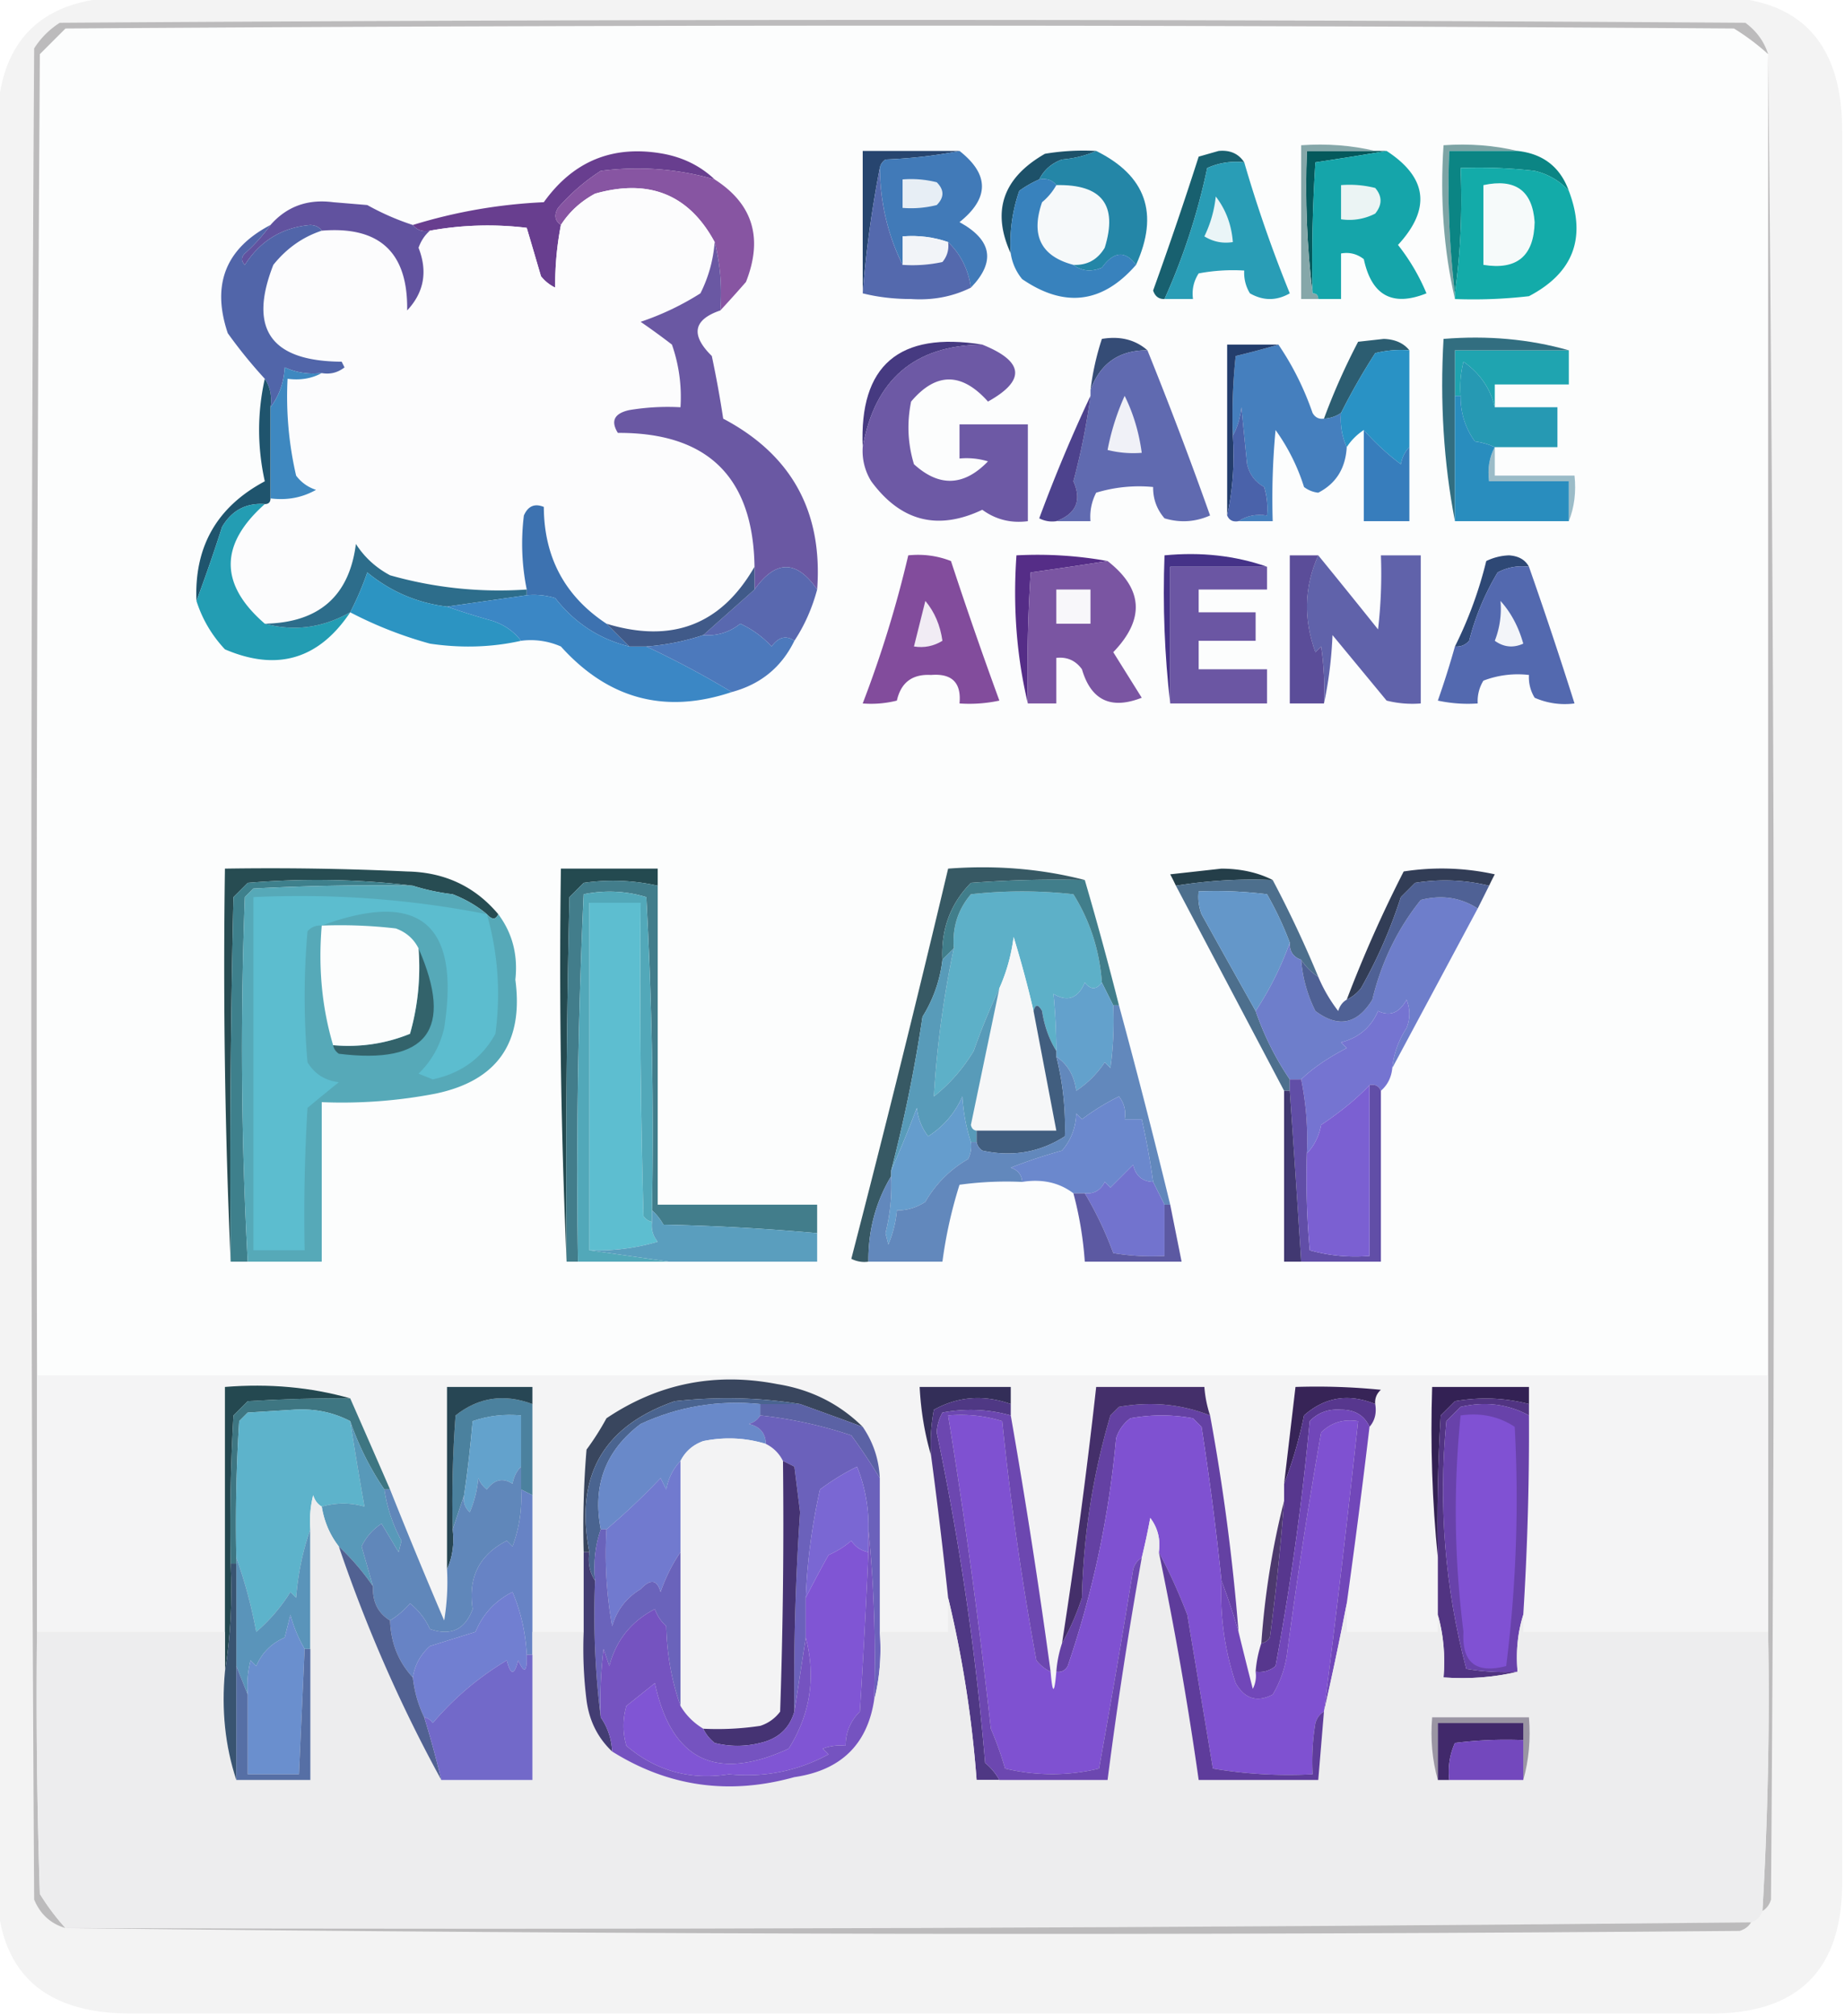 <svg xmlns="http://www.w3.org/2000/svg" width="324" height="354" style="shape-rendering:geometricPrecision;text-rendering:geometricPrecision;image-rendering:optimizeQuality;fill-rule:evenodd;clip-rule:evenodd"><path style="opacity:.049" d="M23.5-.5h275c16.848-.818 25.181 7.182 25 24v306c.333 16.333-7.667 24.333-24 24h-276c-16.818.181-24.818-8.152-24-25v-305C-.833 7.167 7.167-.833 23.5-.5Z"/><path style="opacity:1" fill="#fcfdfd" d="M310.5 9.5v232H6.5c-.167-77.334 0-154.667.5-232L11.5 5c97.667-.667 195.333-.667 293 0a40.78 40.78 0 0 1 6 4.5Z"/><path style="opacity:1" fill="#bcbbbc" d="M310.5 9.5a40.78 40.78 0 0 0-6-4.5c-97.667-.667-195.333-.667-293 0L7 9.5c-.5 77.333-.667 154.666-.5 232v45c-.167 15.337 0 30.67.5 46a40.78 40.78 0 0 0 4.5 6c-2.591-.754-4.424-2.421-5.5-5a26406.368 26406.368 0 0 1 0-325A14.496 14.496 0 0 1 10.5 4a21904.14 21904.14 0 0 1 296 0c1.964 1.45 3.297 3.284 4 5.5ZM310.5 9.5a17500.667 17500.667 0 0 1 .5 324c-.278.916-.778 1.582-1.5 2a642.736 642.736 0 0 0 1-49V9.5Z"/><path style="opacity:1" fill="#04595c" d="M241.5 26.5h2c-4.065.693-8.232 1.36-12.5 2-.5 7.66-.666 15.326-.5 23-.993-8.15-1.326-16.483-1-25h12Z"/><path style="opacity:1" fill="#1d5169" d="M192.5 26.5c-1.792.81-3.792 1.31-6 1.5-1.824.66-3.157 1.827-4 3.5a18.489 18.489 0 0 0-3.5 2 27.865 27.865 0 0 0-1.5 11c-3.394-7.43-1.394-13.264 6-17.5a40.939 40.939 0 0 1 9-.5Z"/><path style="opacity:1" fill="#85a7a9" d="M241.5 26.5h-12c-.326 8.517.007 16.85 1 25 .667 0 1 .333 1 1h-3v-27c4.532-.318 8.866.015 13 1Z"/><path style="opacity:1" fill="#7da4a5" d="M266.5 26.5h-12c-.326 8.517.007 16.85 1 25v1c-1.971-8.605-2.638-17.605-2-27 4.532-.318 8.866.015 13 1Z"/><path style="opacity:1" fill="#683e8f" d="M125.5 31.5c-6.539-1.872-13.206-2.372-20-1.5a34.706 34.706 0 0 0-7.5 6.5c-.74 1.25-.573 2.25.5 3a54.813 54.813 0 0 0-1 11 7.253 7.253 0 0 1-2.5-2c-.837-2.865-1.67-5.698-2.5-8.5a56.723 56.723 0 0 0-17 .5c-1.291.237-2.291-.096-3-1 7.44-2.302 15.107-3.635 23-4 5.201-7.267 12.201-10.1 21-8.5 3.535.663 6.535 2.163 9 4.5Z"/><path style="opacity:1" fill="#8755a2" d="M125.5 31.5c6.706 4.296 8.54 10.296 5.5 18a208.89 208.89 0 0 1-4.5 5c.317-4.202-.017-8.202-1-12-4.509-8.35-11.509-11.183-21-8.5-2.523 1.36-4.523 3.193-6 5.5-1.073-.75-1.24-1.75-.5-3a34.706 34.706 0 0 1 7.5-6.5c6.794-.872 13.461-.372 20 1.5Z"/><path style="opacity:1" fill="#18606f" d="M218.5 28.5c-2.292-.256-4.459.077-6.5 1a112.457 112.457 0 0 1-7.5 23c-.997.03-1.664-.47-2-1.5a689.259 689.259 0 0 0 8-23.5l3.5-1c2.008-.193 3.508.474 4.5 2Z"/><path style="opacity:1" fill="#0b8584" d="M266.5 26.5c4.484.49 7.484 2.823 9 7-1.613-1.77-3.613-2.936-6-3.5a84.94 84.94 0 0 0-13-.5c.325 7.52-.008 14.852-1 22-.993-8.15-1.326-16.483-1-25h12Z"/><path style="opacity:1" fill="#13aba9" d="M275.5 33.5c3.134 8.245.801 14.411-7 18.5a84.94 84.94 0 0 1-13 .5v-1c.992-7.148 1.325-14.48 1-22a84.94 84.94 0 0 1 13 .5c2.387.564 4.387 1.73 6 3.5Z"/><path style="opacity:1" fill="#f6f9fa" d="M185.5 32.5c8.001-.177 10.834 3.49 8.5 11-1.264 2.107-3.097 3.107-5.5 3-5.692-1.502-7.525-5.168-5.5-11a10.526 10.526 0 0 0 2.5-3Z"/><path style="opacity:1" fill="#f6fafa" d="M260.5 32.5c5.614-1.21 8.614.957 9 6.5-.125 5.959-3.125 8.459-9 7.5v-14Z"/><path style="opacity:1" fill="#fcfcfd" d="M125.5 42.5a23.907 23.907 0 0 1-2.5 9 48.212 48.212 0 0 1-10.5 5 122.208 122.208 0 0 1 5.5 4 27.865 27.865 0 0 1 1.5 11 40.939 40.939 0 0 0-9 .5c-2.624.576-3.291 1.91-2 4 15.762-.071 23.762 7.762 24 23.5-5.836 10.175-14.503 13.508-26 10-7.293-4.815-10.96-11.649-11-20.5-1.608-.658-2.775-.158-3.5 1.5a40.48 40.48 0 0 0 .5 13c-8.168.55-16.168-.283-24-2.5-2.502-1.338-4.502-3.17-6-5.5-1.165 9.153-6.498 13.82-16 14-7.978-6.906-7.978-13.906 0-21 .667 0 1-.333 1-1 2.897.375 5.563-.125 8-1.5a6.975 6.975 0 0 1-3.5-2.5 61.531 61.531 0 0 1-1.5-17c2.235.295 4.235-.039 6-1 1.478.262 2.811-.071 4-1l-.5-1c-12.43-.063-16.43-5.73-12-17 2.322-2.895 5.155-4.895 8.5-6 10.163-.836 15.163 3.83 15 14 2.964-3.16 3.63-6.826 2-11 .442-1.239 1.11-2.239 2-3a56.723 56.723 0 0 1 17-.5c.83 2.802 1.663 5.635 2.5 8.5a7.253 7.253 0 0 0 2.5 2 54.813 54.813 0 0 1 1-11c1.477-2.307 3.477-4.14 6-5.5 9.491-2.683 16.491.15 21 8.5Z"/><path style="opacity:1" fill="#27456f" d="M168.5 26.5c-4.147.825-8.481 1.325-13 1.5-.556.383-.889.883-1 1.5a197.575 197.575 0 0 0-3 22v-25h17Z"/><path style="opacity:1" fill="#61529f" d="M72.5 39.5c.709.904 1.709 1.237 3 1-.89.761-1.558 1.761-2 3 1.63 4.174.964 7.84-2 11 .163-10.17-4.837-14.836-15-14-.417-.624-1.084-.957-2-1-4.946.435-8.78 2.768-11.5 7-.667-.667-.667-1.333 0-2a31.444 31.444 0 0 0 4.5-5c2.863-3.254 6.53-4.587 11-4l6 .5a44.588 44.588 0 0 0 8 3.5Z"/><path style="opacity:1" fill="#2486a7" d="M192.5 26.5c8.756 4.338 11.09 11.005 7 20-1.904-2.557-3.904-2.39-6 .5-1.887.78-3.554.613-5-.5 2.403.107 4.236-.893 5.5-3 2.334-7.51-.499-11.177-8.5-11-.709-.904-1.709-1.237-3-1 .843-1.673 2.176-2.84 4-3.5 2.208-.19 4.208-.69 6-1.5Z"/><path style="opacity:1" fill="#417ab8" d="M168.5 26.5c5.253 4.123 5.253 8.29 0 12.5 5.717 3.133 6.383 6.967 2 11.5-.448-3.182-1.782-5.849-4-8-2.554-.888-5.221-1.221-8-1v5c-2.579-5.196-3.912-10.862-4-17 .111-.617.444-1.117 1-1.5 4.519-.175 8.853-.675 13-1.5Z"/><path style="opacity:1" fill="#e7eef5" d="M158.5 31.5a18.437 18.437 0 0 1 6 .5c1.333 1.333 1.333 2.667 0 4a18.437 18.437 0 0 1-6 .5v-5Z"/><path style="opacity:1" fill="#f2f4f8" d="M166.5 42.5c.17 1.322-.163 2.489-1 3.5-2.31.497-4.643.663-7 .5v-5c2.779-.221 5.446.112 8 1Z"/><path style="opacity:1" fill="#15a5aa" d="M243.5 26.5c7.167 4.67 7.833 10.17 2 16.5a36.108 36.108 0 0 1 5 8.5c-5.964 2.39-9.63.39-11-6-1.189-.929-2.522-1.262-4-1v8h-4c0-.667-.333-1-1-1-.166-7.674 0-15.34.5-23 4.268-.64 8.435-1.307 12.5-2Z"/><path style="opacity:1" fill="#ebf4f4" d="M235.5 32.5a18.437 18.437 0 0 1 6 .5c1.247 1.458 1.247 2.958 0 4.5a9.864 9.864 0 0 1-6 1v-6Z"/><path style="opacity:1" fill="#299db6" d="M218.5 28.5a235.033 235.033 0 0 0 8 23c-2.333 1.333-4.667 1.333-7 0a6.845 6.845 0 0 1-1-4 32.438 32.438 0 0 0-8 .5c-.88 1.356-1.214 2.856-1 4.5h-5a112.457 112.457 0 0 0 7.5-23c2.041-.923 4.208-1.256 6.5-1Z"/><path style="opacity:1" fill="#eaf5f7" d="M213.5 34.5c1.767 2.292 2.767 4.958 3 8-1.788.285-3.455-.048-5-1a21.029 21.029 0 0 0 2-7Z"/><path style="opacity:1" fill="#3882bd" d="M182.5 31.5c1.291-.237 2.291.096 3 1a10.526 10.526 0 0 1-2.5 3c-2.025 5.832-.192 9.498 5.5 11 1.446 1.113 3.113 1.28 5 .5 2.096-2.89 4.096-3.057 6-.5-5.886 6.769-12.553 7.602-20 2.5a9.173 9.173 0 0 1-2-4.5 27.865 27.865 0 0 1 1.5-11 18.489 18.489 0 0 1 3.5-2Z"/><path style="opacity:1" fill="#5469ad" d="M154.5 29.5c.088 6.138 1.421 11.804 4 17 2.357.163 4.69-.003 7-.5.837-1.011 1.17-2.178 1-3.5 2.218 2.151 3.552 4.818 4 8-3.203 1.586-6.703 2.253-10.5 2-3.021-.002-5.854-.336-8.5-1a197.575 197.575 0 0 1 3-22Z"/><path style="opacity:1" fill="#5165a9" d="M47.5 39.5a31.444 31.444 0 0 1-4.5 5c-.667.667-.667 1.333 0 2 2.72-4.232 6.554-6.565 11.5-7 .916.043 1.583.376 2 1-3.345 1.105-6.178 3.105-8.5 6-4.43 11.27-.43 16.938 12 17l.5 1c-1.189.929-2.522 1.262-4 1-2.292.256-4.46-.077-6.5-1-.156 2.69-.99 5.024-2.5 7 .285-1.915-.049-3.581-1-5a84.187 84.187 0 0 1-6.5-8c-2.878-8.543-.378-14.877 7.5-19Z"/><path style="opacity:1" fill="#354c76" d="M201.5 61.5c-4.972-.03-8.305 2.303-10 7a46.864 46.864 0 0 1 2-9c3.198-.536 5.865.131 8 2Z"/><path style="opacity:1" fill="#2c5d71" d="M247.5 61.5a18.437 18.437 0 0 0-6 .5 112 112 0 0 0-6 10.5 5.728 5.728 0 0 1-3 1 115.364 115.364 0 0 1 6-13.5l4.5-.5c1.986.069 3.486.735 4.5 2Z"/><path style="opacity:1" fill="#463a81" d="M172.5 60.5c-11.891.133-18.891 6.133-21 18-.629-14.35 6.371-20.35 21-18Z"/><path style="opacity:1" fill="#1fa4b0" d="M275.5 61.5v6h-13v4c-.76-3.284-2.593-5.951-5.5-8a18.452 18.452 0 0 0-.5 6h-1v-8h20Z"/><path style="opacity:1" fill="#6a58a3" d="M125.5 42.5c.983 3.798 1.317 7.798 1 12-4.758 1.626-5.258 4.293-1.5 8a190.665 190.665 0 0 1 2 11c12.008 6.343 17.508 16.343 16.5 30-3.609-5.237-7.276-5.237-11 0v-4c-.238-15.738-8.238-23.571-24-23.5-1.291-2.09-.624-3.424 2-4a40.939 40.939 0 0 1 9-.5 27.865 27.865 0 0 0-1.5-11 122.208 122.208 0 0 0-5.5-4 48.212 48.212 0 0 0 10.5-5 23.907 23.907 0 0 0 2.5-9Z"/><path style="opacity:1" fill="#326e80" d="M275.5 61.5h-20v30c-1.976-10.28-2.643-20.948-2-32 7.743-.63 15.076.037 22 2Z"/><path style="opacity:1" fill="#2699b3" d="M262.5 71.5h11v7h-11a11.985 11.985 0 0 0-3.5-1c-1.707-2.409-2.54-5.076-2.5-8a18.452 18.452 0 0 1 .5-6c2.907 2.049 4.74 4.716 5.5 8Z"/><path style="opacity:1" fill="#457fbe" d="M224.5 60.5c2.497 3.66 4.497 7.66 6 12 .457.797 1.124 1.13 2 1a5.728 5.728 0 0 0 3-1c-.175 2.12.159 4.12 1 6-.215 3.73-1.881 6.397-5 8a4.94 4.94 0 0 1-2.5-1 35.147 35.147 0 0 0-5-10 128.508 128.508 0 0 0-.5 16h-6c1.419-.951 3.085-1.284 5-1a12.93 12.93 0 0 0-.5-5c-1.585-.876-2.585-2.21-3-4l-1-10c-.198 1.882-.698 3.548-1.5 5a98.433 98.433 0 0 1 .5-14c2.607-.623 5.107-1.29 7.5-2Z"/><path style="opacity:1" fill="#2992c5" d="M247.5 61.5v17c-.768.763-1.268 1.763-1.5 3a43.307 43.307 0 0 1-6.5-6 10.177 10.177 0 0 0-3 3c-.841-1.88-1.175-3.88-1-6a112 112 0 0 1 6-10.5 18.437 18.437 0 0 1 6-.5Z"/><path style="opacity:1" fill="#6d59a5" d="M172.5 60.5c7.341 2.95 7.675 6.284 1 10-4.621-5.172-9.121-5.172-13.5 0-.76 3.725-.593 7.392.5 11 4.44 4.043 8.773 3.876 13-.5a12.935 12.935 0 0 0-5-.5v-6h12v17c-2.966.39-5.632-.277-8-2-7.822 3.705-14.322 2.038-19.5-5a10.1 10.1 0 0 1-1.5-6c2.109-11.867 9.109-17.867 21-18Z"/><path style="opacity:1" fill="#377dbc" d="M239.5 75.5a43.307 43.307 0 0 0 6.5 6c.232-1.237.732-2.237 1.5-3v13h-8v-16Z"/><path style="opacity:1" fill="#233d6c" d="M224.5 60.5c-2.393.71-4.893 1.377-7.5 2a98.433 98.433 0 0 0-.5 14c.319 4.863-.014 9.53-1 14v-30h9Z"/><path style="opacity:1" fill="#4a62aa" d="M217.5 91.5c-.992.172-1.658-.162-2-1 .986-4.47 1.319-9.137 1-14 .802-1.452 1.302-3.118 1.5-5l1 10c.415 1.79 1.415 3.124 3 4 .494 1.634.66 3.3.5 5-1.915-.284-3.581.049-5 1Z"/><path style="opacity:1" fill="#9bbcc8" d="M262.5 78.5v5h14c.306 2.885-.027 5.552-1 8v-7h-14c-.295-2.235.039-4.235 1-6Z"/><path style="opacity:1" fill="#606ab0" d="M201.5 61.5a724.73 724.73 0 0 1 11 29c-2.606 1.152-5.273 1.318-8 .5-1.361-1.584-2.028-3.418-2-5.5a25.87 25.87 0 0 0-10 1 9.107 9.107 0 0 0-1 5h-6c3.492-1.314 4.492-3.648 3-7a118.925 118.925 0 0 0 3-15v-1c1.695-4.697 5.028-7.03 10-7Z"/><path style="opacity:1" fill="#f0f1f7" d="M197.5 69.5c1.525 3.083 2.525 6.416 3 10a18.437 18.437 0 0 1-6-.5 42.615 42.615 0 0 1 3-9.5Z"/><path style="opacity:1" fill="#298dbe" d="M255.5 69.5h1c-.04 2.924.793 5.591 2.5 8 1.209.153 2.375.486 3.5 1-.961 1.765-1.295 3.765-1 6h14v7h-20v-22Z"/><path style="opacity:1" fill="#3e88c0" d="M56.5 65.5c-1.765.961-3.765 1.295-6 1a61.531 61.531 0 0 0 1.5 17 6.975 6.975 0 0 0 3.5 2.5c-2.437 1.375-5.103 1.875-8 1.5v-16c1.51-1.976 2.344-4.31 2.5-7 2.04.923 4.208 1.256 6.5 1Z"/><path style="opacity:1" fill="#4d428d" d="M191.5 69.5a118.925 118.925 0 0 1-3 15c1.492 3.352.492 5.686-3 7a4.932 4.932 0 0 1-3-.5 274.32 274.32 0 0 1 9-21.5Z"/><path style="opacity:1" fill="#1f546d" d="M46.5 66.5c.951 1.419 1.285 3.085 1 5v16c0 .667-.333 1-1 1-3.285-.23-5.785 1.103-7.5 4a292.4 292.4 0 0 1-4.5 13c-.408-9.517 3.592-16.517 12-21-1.33-6.03-1.33-12.03 0-18Z"/><path style="opacity:1" fill="#552d87" d="M194.5 98.5a792.103 792.103 0 0 1-13.5 2c-.5 7.659-.666 15.326-.5 23-1.97-8.269-2.636-16.935-2-26 5.427-.282 10.76.05 16 1Z"/><path style="opacity:1" fill="#453288" d="M222.5 99.5h-17v24c-.993-8.484-1.326-17.151-1-26 6.426-.62 12.426.047 18 2Z"/><path style="opacity:1" fill="#3d72b0" d="m106.5 109.5 4 4c-5.255-1.302-9.588-4.136-13-8.5a12.93 12.93 0 0 0-5-.5v-1a40.48 40.48 0 0 1-.5-13c.725-1.658 1.892-2.158 3.5-1.5.04 8.851 3.707 15.685 11 20.5Z"/><path style="opacity:1" fill="#6b56a3" d="M222.5 99.5v4h-12v4h10v5h-10v5h12v6h-17v-24h17Z"/><path style="opacity:1" fill="#6062aa" d="M231.5 97.5c3.481 4.263 6.981 8.597 10.5 13 .499-4.321.666-8.654.5-13h7v26a18.453 18.453 0 0 1-6-.5l-9.5-11.5c-.176 4.188-.676 8.188-1.5 12a50.464 50.464 0 0 0-.5-10l-1 1c-2.131-5.842-1.964-11.509.5-17Z"/><path style="opacity:1" fill="#239db3" d="M46.5 88.5c-7.978 7.094-7.978 14.094 0 21 5.166 1.395 10.166.729 15-2-5.516 8.255-12.849 10.422-22 6.5-2.32-2.478-3.986-5.311-5-8.5a292.4 292.4 0 0 0 4.5-13c1.715-2.897 4.215-4.23 7.5-4Z"/><path style="opacity:1" fill="#2e4875" d="M268.5 99.5c-1.967-.24-3.801.094-5.5 1a44.44 44.44 0 0 0-5 12c-.671.752-1.504 1.086-2.5 1a71.49 71.49 0 0 0 5.5-15 9.84 9.84 0 0 1 4-1c1.681.108 2.848.775 3.5 2Z"/><path style="opacity:1" fill="#5968af" d="M143.5 103.5c-.893 3.32-2.227 6.32-4 9-1.439-1.009-2.772-.676-4 1a17.187 17.187 0 0 0-5.5-4c-1.897 1.516-4.064 2.183-6.5 2 2.974-2.638 5.974-5.305 9-8 3.724-5.237 7.391-5.237 11 0Z"/><path style="opacity:1" fill="#2d6d8b" d="M92.5 103.5v1l-14 2c-5.23-.634-9.897-2.634-14-6a53.374 53.374 0 0 1-3 7c-4.834 2.729-9.834 3.395-15 2 9.502-.18 14.835-4.847 16-14 1.498 2.33 3.498 4.162 6 5.5 7.832 2.217 15.832 3.05 24 2.5Z"/><path style="opacity:1" fill="#2c94c2" d="M78.5 106.5a127.96 127.96 0 0 0 8 2.5c2.084.697 3.751 1.864 5 3.5-5.15 1.151-10.484 1.317-16 .5a70.74 70.74 0 0 1-14-5.5 53.374 53.374 0 0 0 3-7c4.103 3.366 8.77 5.366 14 6Z"/><path style="opacity:1" fill="#7a55a2" d="M194.5 98.5c6.25 4.868 6.583 10.202 1 16l5 8c-5.4 2.12-8.9.453-10.5-5-1.11-1.537-2.61-2.203-4.5-2v8h-5c-.166-7.674 0-15.341.5-23a792.103 792.103 0 0 0 13.5-2Z"/><path style="opacity:1" fill="#f8f7fa" d="M185.5 103.5h6v6h-6v-6Z"/><path style="opacity:1" fill="#3b87c5" d="M92.5 104.5c1.7-.16 3.366.006 5 .5 3.412 4.364 7.745 7.198 13 8.5h3a164.44 164.44 0 0 1 15 8c-11.679 3.913-21.679 1.246-30-8a13.115 13.115 0 0 0-7-1c-1.249-1.636-2.916-2.803-5-3.5a127.96 127.96 0 0 1-8-2.5l14-2Z"/><path style="opacity:1" fill="#405a89" d="M132.5 99.5v4a5999.972 5999.972 0 0 1-9 8 41.333 41.333 0 0 1-10 2h-3l-4-4c11.497 3.508 20.164.175 26-10Z"/><path style="opacity:1" fill="#4c79bc" d="M139.5 112.5c-2.26 4.641-5.927 7.641-11 9a164.44 164.44 0 0 0-15-8 41.333 41.333 0 0 0 10-2c2.436.183 4.603-.484 6.5-2 2.099.966 3.932 2.3 5.5 4 1.228-1.676 2.561-2.009 4-1Z"/><path style="opacity:1" fill="#5369af" d="M268.5 99.5a811.865 811.865 0 0 1 8 24 13.116 13.116 0 0 1-7-1 6.846 6.846 0 0 1-1-4 16.873 16.873 0 0 0-8 1 6.846 6.846 0 0 0-1 4 24.935 24.935 0 0 1-7-.5 156.838 156.838 0 0 0 3-9.5c.996.086 1.829-.248 2.5-1a44.44 44.44 0 0 1 5-12c1.699-.906 3.533-1.24 5.5-1Z"/><path style="opacity:1" fill="#f3f5f9" d="M263.5 105.5c1.843 2.047 3.176 4.547 4 7.5-1.759.798-3.426.631-5-.5a15.418 15.418 0 0 0 1-7Z"/><path style="opacity:1" fill="#5b4d99" d="M231.5 97.5c-2.464 5.491-2.631 11.158-.5 17l1-1c.498 3.317.665 6.65.5 10h-6v-26h5Z"/><path style="opacity:1" fill="#824c9c" d="M159.5 97.5c2.619-.268 5.119.065 7.5 1a774.995 774.995 0 0 0 8.5 24.5c-2.31.497-4.643.663-7 .5.343-3.634-1.323-5.301-5-5-3.284-.184-5.284 1.316-6 4.5a18.453 18.453 0 0 1-6 .5 199.284 199.284 0 0 0 8-26Z"/><path style="opacity:1" fill="#f1ecf4" d="M162.5 105.5c1.613 1.928 2.613 4.262 3 7-1.545.952-3.212 1.285-5 1l2-8Z"/><path style="opacity:1" fill="#243e49" d="M223.5 154.5a84.118 84.118 0 0 0-17 1 43.836 43.836 0 0 0-1-2l9-1c3.413.017 6.413.684 9 2Z"/><path style="opacity:1" fill="#4d6f8d" d="M223.5 154.5a199.613 199.613 0 0 1 8 17 10.165 10.165 0 0 1-3-3c-1.406-.473-2.073-1.473-2-3a58.592 58.592 0 0 0-4-8.5 72.367 72.367 0 0 0-12-.5 8.43 8.43 0 0 0 .5 4 5023.69 5023.69 0 0 0 9.5 17c1.508 4.349 3.508 8.349 6 12v2h-1l-19-36a84.118 84.118 0 0 1 17-1Z"/><path style="opacity:1" fill="#274c52" d="M87.5 160.5c-.438 1.006-1.104 1.006-2 0-1.742-1.457-3.742-2.624-6-3.5-2.42-.29-4.754-.79-7-1.5-9.491-1.158-19.158-1.325-29-.5l-2.5 2.5c-.5 21.331-.667 42.664-.5 64a1190.877 1190.877 0 0 1-1-69c10.672-.167 21.339 0 32 .5 6.57.122 11.904 2.622 16 7.5Z"/><path style="opacity:1" fill="#244a50" d="M115.5 155.5a35.698 35.698 0 0 0-13-.5l-2.5 2.5c-.5 21.331-.667 42.664-.5 64a1190.877 1190.877 0 0 1-1-69h17v3Z"/><path style="opacity:1" fill="#3e808c" d="M72.5 155.5c-9.34-.166-18.673 0-28 .5l-1.5 1.5a698.57 698.57 0 0 0 .5 64h-3c-.167-21.336 0-42.669.5-64l2.5-2.5c9.842-.825 19.509-.658 29 .5Z"/><path style="opacity:1" fill="#427d8b" d="M115.5 155.5v56h28v5a393.51 393.51 0 0 0-27-1.5c-.566-.995-1.233-1.828-2-2.5.333-18.345 0-36.679-1-55-3.608-1.093-7.275-1.26-11-.5a1048.552 1048.552 0 0 0-1 64.5h-2c-.167-21.336 0-42.669.5-64l2.5-2.5a35.698 35.698 0 0 1 13 .5Z"/><path style="opacity:1" fill="#5dbed0" d="M114.5 214.5c-.17 1.322.163 2.489 1 3.5a37.118 37.118 0 0 1-12 1.5v-61h9c-.167 18.336 0 36.67.5 55 .383.556.883.889 1.5 1Z"/><path style="opacity:1" fill="#52a8b9" d="M114.5 212.5v2c-.617-.111-1.117-.444-1.5-1-.5-18.33-.667-36.664-.5-55h-9v61l14 2h-16c-.327-21.575.006-43.075 1-64.5 3.725-.76 7.392-.593 11 .5 1 18.321 1.333 36.655 1 55Z"/><path style="opacity:1" fill="#5db0c8" d="M193.5 172.5c-.973 1.291-1.973 1.291-3 0-1.173 2.779-3.007 3.446-5.5 2 .317 3.246.483 6.58.5 10-1.276-2.062-2.11-4.396-2.5-7-.69-1.238-1.19-1.238-1.5 0a192.558 192.558 0 0 0-3.5-13 31.543 31.543 0 0 1-2.5 9 120.597 120.597 0 0 0-4.5 11c-1.882 3.123-4.215 5.789-7 8a174.661 174.661 0 0 1 3.5-26c-.294-3.615.706-6.782 3-9.5 6-.667 12-.667 18 0 2.927 4.705 4.594 9.872 5 15.5Z"/><path style="opacity:1" fill="#375964" d="M190.5 154.5c-6.675-.166-13.342 0-20 .5-3.603 3.672-5.269 8.172-5 13.5a23.975 23.975 0 0 1-3.5 10 261.54 261.54 0 0 1-5.5 27v1c-2.714 4.514-4.047 9.514-4 15a4.934 4.934 0 0 1-3-.5 3421.313 3421.313 0 0 0 17-68.5c8.403-.634 16.403.033 24 2Z"/><path style="opacity:1" fill="#323d56" d="M261.5 155.5a32.588 32.588 0 0 0-13-.5l-2.5 2.5a85.606 85.606 0 0 1-7 16c-.708.881-1.542 1.547-2.5 2a225.34 225.34 0 0 1 10-22.5 43.233 43.233 0 0 1 16 .5c-.363.683-.696 1.35-1 2Z"/><path style="opacity:1" fill="#f6f7f8" d="M181.5 177.5c1.335 7.003 2.668 14.003 4 21h-14c-.543-.06-.876-.393-1-1l5-24a31.543 31.543 0 0 0 2.5-9 192.558 192.558 0 0 1 3.5 13Z"/><path style="opacity:1" fill="#417e8b" d="M190.5 154.5a607.007 607.007 0 0 1 6 22h-1l-2-4c-.406-5.628-2.073-10.795-5-15.5-6-.667-12-.667-18 0-2.294 2.718-3.294 5.885-3 9.5l-2 2c-.269-5.328 1.397-9.828 5-13.5 6.658-.5 13.325-.666 20-.5Z"/><path style="opacity:1" fill="#6497c9" d="M226.5 165.5a56.759 56.759 0 0 1-6 12 5023.69 5023.69 0 0 1-9.5-17 8.43 8.43 0 0 1-.5-4 72.367 72.367 0 0 1 12 .5 58.592 58.592 0 0 1 4 8.5Z"/><path style="opacity:1" fill="#6e7ecb" d="M259.5 159.5a76859.81 76859.81 0 0 1-15 28c.255-2.516 1.089-4.85 2.5-7 .667-1.667.667-3.333 0-5-1.243 2.333-2.909 3-5 2-1.251 2.881-3.417 4.714-6.5 5.5l1 1c-3.398 1.775-6.065 3.608-8 5.5h-2c-2.492-3.651-4.492-7.651-6-12a56.759 56.759 0 0 0 6-12c-.073 1.527.594 2.527 2 3a23.91 23.91 0 0 0 2.5 9c4.003 3.001 7.336 2.335 10-2 1.577-6.56 4.41-12.393 8.5-17.5 3.667-.937 7.001-.437 10 1.5Z"/><path style="opacity:1" fill="#4f6195" d="m261.5 155.5-2 4c-2.999-1.937-6.333-2.437-10-1.5-4.09 5.107-6.923 10.94-8.5 17.5-2.664 4.335-5.997 5.001-10 2a23.91 23.91 0 0 1-2.5-9 10.165 10.165 0 0 0 3 3 27.227 27.227 0 0 0 3.5 6c.278-.916.778-1.582 1.5-2 .958-.453 1.792-1.119 2.5-2a85.606 85.606 0 0 0 7-16l2.5-2.5c4.387-.706 8.72-.54 13 .5Z"/><path style="opacity:1" fill="#63a1cc" d="m193.5 172.5 2 4a60.931 60.931 0 0 1-.5 11l-1-1a17.613 17.613 0 0 1-5 5c-.353-2.652-1.52-4.652-3.5-6v-1c-.017-3.42-.183-6.754-.5-10 2.493 1.446 4.327.779 5.5-2 1.027 1.291 2.027 1.291 3 0Z"/><path style="opacity:1" fill="#7574d1" d="M244.5 187.5c-.16 1.653-.826 2.986-2 4-.342-.838-1.008-1.172-2-1-2.14 2.295-4.973 4.628-8.5 7-.374 1.991-1.207 3.658-2.5 5a52.392 52.392 0 0 0-1-13c1.935-1.892 4.602-3.725 8-5.5l-1-1c3.083-.786 5.249-2.619 6.5-5.5 2.091 1 3.757.333 5-2 .667 1.667.667 3.333 0 5-1.411 2.15-2.245 4.484-2.5 7Z"/><path style="opacity:1" fill="#56a9b8" d="M72.5 155.5c2.246.71 4.58 1.21 7 1.5 2.258.876 4.258 2.043 6 3.5.896 1.006 1.562 1.006 2 0 2.478 3.311 3.478 7.145 3 11.5 1.476 11.068-3.191 17.735-14 20a86.618 86.618 0 0 1-20 1.5v28h-13a698.57 698.57 0 0 1-.5-64l1.5-1.5c9.327-.5 18.66-.666 28-.5Z"/><path style="opacity:1" fill="#5cbdcf" d="M85.5 160.5c1.946 6.792 2.446 13.792 1.5 21-2.342 4.264-6.009 6.93-11 8l-2.5-1c2.274-2.213 3.774-4.879 4.5-8 2.862-18.316-4.305-24.316-21.5-18-.996-.086-1.83.248-2.5 1a132.493 132.493 0 0 0 0 23c1.236 2.038 3.07 3.205 5.5 3.5a380.536 380.536 0 0 0-5.5 4.5c-.5 8.327-.666 16.66-.5 25h-9v-62c13.847-.65 27.514.35 41 3Z"/><path style="opacity:1" fill="#33636b" d="M73.5 166.5c6.232 14.277 1.565 20.443-14 18.5-.556-.383-.89-.883-1-1.5 4.706.415 9.206-.252 13.5-2 1.388-4.872 1.888-9.872 1.5-15Z"/><path style="opacity:1" fill="#fcfdfd" d="M56.5 162.5a84.9 84.9 0 0 1 13 .5c1.824.66 3.157 1.827 4 3.5.388 5.128-.112 10.128-1.5 15-4.294 1.748-8.794 2.415-13.5 2-1.961-6.587-2.628-13.587-2-21Z"/><path style="opacity:1" fill="#589bb9" d="M167.5 166.5a174.661 174.661 0 0 0-3.5 26c2.785-2.211 5.118-4.877 7-8a120.597 120.597 0 0 1 4.5-11l-5 24c.124.607.457.94 1 1v2h-1c-.817-2.469-1.317-5.135-1.5-8-1.3 2.932-3.3 5.266-6 7-1.117-1.449-1.784-3.116-2-5a208.752 208.752 0 0 1-4.5 11 261.54 261.54 0 0 0 5.5-27 23.975 23.975 0 0 0 3.5-10l2-2Z"/><path style="opacity:1" fill="#614ea7" d="M226.5 189.5h2a52.392 52.392 0 0 1 1 13c-.166 5.676.001 11.343.5 17 3.394.956 6.894 1.289 10.5 1v-30c.992-.172 1.658.162 2 1v30h-14a5188.93 5188.93 0 0 0-2-30v-2Z"/><path style="opacity:1" fill="#415e7f" d="M185.5 184.5v1a50.358 50.358 0 0 1 1.5 14c-4.404 2.829-9.238 3.663-14.5 2.5-.556-.383-.889-.883-1-1.5v-2h14c-1.332-6.997-2.665-13.997-4-21 .31-1.238.81-1.238 1.5 0 .39 2.604 1.224 4.938 2.5 7Z"/><path style="opacity:1" fill="#659dcd" d="M170.5 200.5a4.934 4.934 0 0 1-.5 3 20.231 20.231 0 0 0-7.5 7.5c-1.525 1.009-3.192 1.509-5 1.5a20.093 20.093 0 0 1-1.5 6l-.5-2a34.119 34.119 0 0 0 1-10v-1a208.752 208.752 0 0 0 4.5-11c.216 1.884.883 3.551 2 5 2.7-1.734 4.7-4.068 6-7 .183 2.865.683 5.531 1.5 8Z"/><path style="opacity:1" fill="#6288bc" d="M195.5 176.5h1a1344.475 1344.475 0 0 1 9 35h-1l-2-4a128.748 128.748 0 0 0-2-11h-3c.262-1.478-.071-2.811-1-4a40.796 40.796 0 0 0-6.5 4l-1-1c-.093 2.507-.926 4.674-2.5 6.5a91.988 91.988 0 0 0-9 3c1.256.417 1.923 1.25 2 2.5a60.931 60.931 0 0 0-11 .5 79.213 79.213 0 0 0-3 13.5h-13c-.047-5.486 1.286-10.486 4-15a34.119 34.119 0 0 1-1 10l.5 2a20.093 20.093 0 0 0 1.5-6c1.808.009 3.475-.491 5-1.5a20.231 20.231 0 0 1 7.5-7.5 4.934 4.934 0 0 0 .5-3h1c.111.617.444 1.117 1 1.5 5.262 1.163 10.096.329 14.5-2.5a50.358 50.358 0 0 0-1.5-14c1.98 1.348 3.147 3.348 3.5 6 2.009-1.333 3.676-3 5-5l1 1c.499-3.652.665-7.318.5-11Z"/><path style="opacity:1" fill="#6b88cd" d="M202.5 207.5c-1.911-.074-3.078-1.074-3.5-3l-4 4-1-1c-.71 1.473-1.876 2.14-3.5 2h-2c-2.488-1.888-5.488-2.555-9-2-.077-1.25-.744-2.083-2-2.5a91.988 91.988 0 0 1 9-3c1.574-1.826 2.407-3.993 2.5-6.5l1 1a40.796 40.796 0 0 1 6.5-4c.929 1.189 1.262 2.522 1 4h3a128.748 128.748 0 0 1 2 11Z"/><path style="opacity:1" fill="#7b60d2" d="M240.5 190.5v30c-3.606.289-7.106-.044-10.5-1a145.053 145.053 0 0 1-.5-17c1.293-1.342 2.126-3.009 2.5-5 3.527-2.372 6.36-4.705 8.5-7Z"/><path style="opacity:1" fill="#413871" d="M225.5 191.5h1a5188.93 5188.93 0 0 1 2 30h-3v-30Z"/><path style="opacity:1" fill="#7273ce" d="m202.5 207.5 2 4v9a40.914 40.914 0 0 1-9-.5 62.319 62.319 0 0 0-5-10.5c1.624.14 2.79-.527 3.5-2l1 1 4-4c.422 1.926 1.589 2.926 3.5 3Z"/><path style="opacity:1" fill="#5a9ebe" d="M114.5 212.5c.767.672 1.434 1.505 2 2.5a393.51 393.51 0 0 1 27 1.5v5h-26l-14-2a37.118 37.118 0 0 0 12-1.5c-.837-1.011-1.17-2.178-1-3.5v-2Z"/><path style="opacity:1" fill="#5c59a2" d="M188.5 209.5h2a62.319 62.319 0 0 1 5 10.5c2.982.498 5.982.665 9 .5v-9h1l2 10h-17a63.084 63.084 0 0 0-2-12Z"/><path style="opacity:1" fill="#f4f4f5" d="M6.5 241.5h304v45h-43v-3a511.301 511.301 0 0 0 1-35v-5h-17c-.327 10.181.006 20.181 1 30v13h-16v-5a1485.863 1485.863 0 0 0 4-31c.934-1.068 1.268-2.401 1-4-.086-.996.248-1.829 1-2.5a112.97 112.97 0 0 0-15-.5l-2 17v3c-2.062 8.087-3.396 16.421-4 25a20.69 20.69 0 0 0-1 5 4.934 4.934 0 0 1-.5 3 838.95 838.95 0 0 1-2.5-10 372.423 372.423 0 0 0-5-38 20.69 20.69 0 0 1-1-5h-19a1040.784 1040.784 0 0 1-6 45 20.69 20.69 0 0 0-1 5c-.333 4-.667 4-1 0a1208.69 1208.69 0 0 0-7-45v-5h-16c.217 4.205.883 8.205 2 12a962.638 962.638 0 0 1 3 25v6h-12v-27c-.147-3.292-1.147-6.292-3-9-4.111-4.056-9.111-6.556-15-7.5-10.901-2.114-20.901-.114-30 6a47.02 47.02 0 0 1-3.5 5.5 162.597 162.597 0 0 0-.5 18v14h-9v-43h-15v32a40.939 40.939 0 0 1-.5 9 1016.102 1016.102 0 0 1-9.5-23 3839.673 3839.673 0 0 0-7-16c-6.924-1.963-14.257-2.63-22-2v43h-33v-45Z"/><path style="opacity:1" fill="#39465e" d="M151.5 250.5c-3.674-1.347-7.34-2.68-11-4-7.155-1.155-14.488-1.322-22-.5-12.61 4.375-17.61 13.208-15 26.5h-1c-.166-6.009.001-12.009.5-18a47.02 47.02 0 0 0 3.5-5.5c9.099-6.114 19.099-8.114 30-6 5.889.944 10.889 3.444 15 7.5Z"/><path style="opacity:1" fill="#6441a3" d="M212.5 248.5a372.423 372.423 0 0 1 5 38 114.902 114.902 0 0 0-3-9 523.147 523.147 0 0 0-3.5-27l-1.5-1.5a30.485 30.485 0 0 0-11 0 6.978 6.978 0 0 0-2.5 3.5c-1.247 13.738-4.08 27.071-8.5 40-.457.798-1.124 1.131-2 1a20.69 20.69 0 0 1 1-5c1.391-2.46 2.558-5.126 3.5-8a122.125 122.125 0 0 1 5-32l1.5-1.5c5.58-.996 10.913-.496 16 1.5Z"/><path style="opacity:1" fill="#372457" d="M241.5 246.5c-4.684-1.897-8.85-1.23-12.5 2-.855 4.215-2.022 8.215-3.5 12l2-17a112.97 112.97 0 0 1 15 .5c-.752.671-1.086 1.504-1 2.5Z"/><path style="opacity:1" fill="#5b62a5" d="M133.5 246.5h7c3.66 1.32 7.326 2.653 11 4 1.853 2.708 2.853 5.708 3 9a100.813 100.813 0 0 0-5-7.5 76.245 76.245 0 0 0-16-3.5v-2Z"/><path style="opacity:1" fill="#57378e" d="M241.5 246.5c.268 1.599-.066 2.932-1 4-.917-2.011-2.583-3.011-5-3-2.193-.174-4.027.493-5.5 2a475.825 475.825 0 0 1-6 43c-1.011.837-2.178 1.17-3.5 1a20.69 20.69 0 0 1 1-5c.617-.111 1.117-.444 1.5-1a410.428 410.428 0 0 0 2.5-24v-3c1.478-3.785 2.645-7.785 3.5-12 3.65-3.23 7.816-3.897 12.5-2Z"/><path style="opacity:1" fill="#244850" d="M61.5 245.5c-5.76-.046-11.76.121-18 .5l-2.5 2.5c-.5 8.66-.666 17.327-.5 26 .324 6.522-.01 12.855-1 19v-50c7.743-.63 15.076.037 22 2Z"/><path style="opacity:1" fill="#4b819e" d="M93.5 246.5v16l-2-1v-13c-2.948-.277-5.78.056-8.5 1-.37 4.363-.87 8.696-1.5 13l-2 6c-.166-6.675 0-13.342.5-20 4.034-3.191 8.534-3.857 13.5-2Z"/><path style="opacity:1" fill="#4a6490" d="M140.5 246.5h-7c-7.392-.733-14.392.434-21 3.5-6.161 4.643-8.495 10.809-7 18.5-.977 2.787-1.31 5.787-1 9-.951-1.419-1.284-3.085-1-5-2.61-13.292 2.39-22.125 15-26.5 7.512-.822 14.845-.655 22 .5Z"/><path style="opacity:1" fill="#3e7682" d="M61.5 245.5c2.316 5.261 4.65 10.595 7 16h-1a50.518 50.518 0 0 1-6-12c-3.032-1.58-6.365-2.247-10-2l-8 .5-1.5 1.5c-.5 7.993-.666 15.993-.5 24v1h-1c-.166-8.673 0-17.34.5-26l2.5-2.5c6.24-.379 12.24-.546 18-.5Z"/><path style="opacity:1" fill="#5db3cb" d="M61.5 249.5a678.067 678.067 0 0 0 2.5 15c-2.418-.71-4.918-.71-7.5 0-.722-.418-1.222-1.084-1.5-2a18.437 18.437 0 0 0-.5 6c-1.332 3.764-2.165 7.764-2.5 12l-1-1a30.326 30.326 0 0 1-6 7c-.839-4.548-2.005-8.881-3.5-13-.166-8.007 0-16.007.5-24l1.5-1.5 8-.5c3.635-.247 6.968.42 10 2Z"/><path style="opacity:1" fill="#274654" d="M93.5 246.5c-4.966-1.857-9.466-1.191-13.5 2-.5 6.658-.666 13.325-.5 20 .302 2.559-.032 4.893-1 7v-32h15v3Z"/><path style="opacity:1" fill="#6989c9" d="M133.5 246.5v2c-.418.722-1.084 1.222-2 1.5 1.926.422 2.926 1.589 3 3.5-3.578-1.089-7.245-1.255-11-.5-1.824.66-3.157 1.827-4 3.5-1.293 1.342-2.126 3.009-2.5 5l-1-2a120.087 120.087 0 0 1-9.5 9h-1c-1.495-7.691.839-13.857 7-18.5 6.608-3.066 13.608-4.233 21-3.5Z"/><path style="opacity:1" fill="#7f51d1" d="M184.5 293.5c.333 4 .667 4 1 0 .876.131 1.543-.202 2-1 4.42-12.929 7.253-26.262 8.5-40a6.978 6.978 0 0 1 2.5-3.5 30.485 30.485 0 0 1 11 0l1.5 1.5a523.147 523.147 0 0 1 3.5 27 49.195 49.195 0 0 0 2.5 18c1.605 2.774 3.772 3.44 6.5 2a19.06 19.06 0 0 0 2.5-7 916.399 916.399 0 0 1 6-39c1.754-1.75 3.921-2.417 6.5-2a2754.738 2754.738 0 0 1-6 51c-.722.418-1.222 1.084-1.5 2a40.914 40.914 0 0 0-.5 9 79.547 79.547 0 0 1-17.5-1l-4.5-27c-1.519-3.957-3.185-7.623-5-11 .319-2.25-.181-4.25-1.5-6-.44 2.366-.94 4.699-1.5 7-.722.418-1.222 1.084-1.5 2a1916.614 1916.614 0 0 1-6 35c-5.446 1.306-10.946 1.306-16.5 0a56.64 56.64 0 0 0-2.5-7 1079.598 1079.598 0 0 0-7.5-55c3.277-.284 6.443.049 9.5 1a530.277 530.277 0 0 0 6 42c.708.881 1.542 1.547 2.5 2Z"/><path style="opacity:1" fill="#332154" d="M268.5 246.5c-4.247-1.102-8.58-1.268-13-.5l-2.5 2.5c-.5 8.327-.666 16.66-.5 25-.994-9.819-1.327-19.819-1-30h17v3Z"/><path style="opacity:1" fill="#513482" d="M268.5 246.5v2c-3.698-2.006-7.698-2.506-12-1.5l-2.5 2.5c-1.419 14.778-.252 29.278 3.5 43.5 2.982.498 5.982.665 9 .5-4.134.985-8.468 1.318-13 1 .315-3.871-.018-7.538-1-11v-10c-.166-8.34 0-16.673.5-25l2.5-2.5c4.42-.768 8.753-.602 13 .5Z"/><path style="opacity:1" fill="#6842aa" d="M268.5 248.5a511.301 511.301 0 0 1-1 35c-.979 3.125-1.313 6.458-1 10a40.914 40.914 0 0 1-9-.5c-3.752-14.222-4.919-28.722-3.5-43.5l2.5-2.5c4.302-1.006 8.302-.506 12 1.5Z"/><path style="opacity:1" fill="#8051d3" d="M256.5 248.5c3.53-.511 6.696.156 9.5 2a234.855 234.855 0 0 1-1.5 42c-5.313 1.385-7.813-.615-7.5-6-1.614-12.712-1.781-25.378-.5-38Z"/><path style="opacity:1" fill="#f3f3f4" d="M134.5 253.5a6.547 6.547 0 0 1 3 3c.167 14.67 0 29.337-.5 44a6.978 6.978 0 0 1-3.5 2.5c-3.317.498-6.65.665-10 .5-1.694-1.027-3.027-2.361-4-4v-43c.843-1.673 2.176-2.84 4-3.5 3.755-.755 7.422-.589 11 .5Z"/><path style="opacity:1" fill="#332e58" d="M177.5 246.5c-4.747-1.673-9.247-1.34-13.5 1a32.462 32.462 0 0 0-.5 8c-1.117-3.795-1.783-7.795-2-12h16v3Z"/><path style="opacity:1" fill="#63a2cc" d="M91.5 257.5c-.768.763-1.268 1.763-1.5 3-1.68-1.103-3.18-.77-4.5 1a4.451 4.451 0 0 1-1.5-2 20.211 20.211 0 0 1-1.5 6c-.886-.825-1.219-1.825-1-3 .63-4.304 1.13-8.637 1.5-13 2.72-.944 5.552-1.277 8.5-1v9Z"/><path style="opacity:1" fill="#6b61bb" d="M133.5 248.5a76.245 76.245 0 0 1 16 3.5 100.813 100.813 0 0 1 5 7.5v27c.317 4.202-.017 8.202-1 12 .327-10.181-.006-20.181-1-30a27.44 27.44 0 0 0-2-11 40.796 40.796 0 0 0-6.5 4 105.965 105.965 0 0 0-2.5 19v7l-2 13a436.152 436.152 0 0 1 1-35l-1-8a43.836 43.836 0 0 0-2-1 6.547 6.547 0 0 0-3-3c-.074-1.911-1.074-3.078-3-3.5.916-.278 1.582-.778 2-1.5Z"/><path style="opacity:1" fill="#7a67d3" d="M152.5 268.5v4c-1.235-.221-2.235-.888-3-2a15.645 15.645 0 0 1-4 2.5 210.393 210.393 0 0 0-4 7.5 105.965 105.965 0 0 1 2.5-19 40.796 40.796 0 0 1 6.5-4 27.44 27.44 0 0 1 2 11Z"/><path style="opacity:1" fill="#5899b9" d="M61.5 249.5a50.518 50.518 0 0 0 6 12 26.9 26.9 0 0 0 3 9l-.5 2-3-5c-1.556 1.02-2.722 2.353-3.5 4 .673 2.351 1.34 4.684 2 7a42.533 42.533 0 0 0-6-7c-1.565-2.009-2.565-4.343-3-7 2.582-.71 5.082-.71 7.5 0a678.067 678.067 0 0 1-2.5-15Z"/><path style="opacity:1" fill="#7147b9" d="M240.5 250.5a1485.863 1485.863 0 0 1-4 31 575.378 575.378 0 0 1-4 19 2754.738 2754.738 0 0 0 6-51c-2.579-.417-4.746.25-6.5 2a916.399 916.399 0 0 0-6 39 19.06 19.06 0 0 1-2.5 7c-2.728 1.44-4.895.774-6.5-2a49.195 49.195 0 0 1-2.5-18 114.902 114.902 0 0 1 3 9 838.95 838.95 0 0 0 2.5 10 4.934 4.934 0 0 0 .5-3c1.322.17 2.489-.163 3.5-1a475.825 475.825 0 0 0 6-43c1.473-1.507 3.307-2.174 5.5-2 2.417-.011 4.083.989 5 3Z"/><path style="opacity:1" fill="#4c396d" d="M225.5 263.5a410.428 410.428 0 0 1-2.5 24c-.383.556-.883.889-1.5 1 .604-8.579 1.938-16.913 4-25Z"/><path style="opacity:1" fill="#717acf" d="M119.5 256.5v16c-1.435 2.098-2.602 4.431-3.5 7-.604-2.186-1.77-2.352-3.5-.5-2.502 1.496-4.169 3.663-5 6.5a73.133 73.133 0 0 1-1-17 120.087 120.087 0 0 0 9.5-9l1 2c.374-1.991 1.207-3.658 2.5-5Z"/><path style="opacity:1" fill="#4f3884" d="M177.5 246.5v2c-3.913-1.096-7.913-1.262-12-.5a7.93 7.93 0 0 0-1 3.5 475.695 475.695 0 0 1 8.5 58 10.515 10.515 0 0 1 2.5 3h-4c-.822-10.927-2.489-21.594-5-32a962.638 962.638 0 0 0-3-25 32.462 32.462 0 0 1 .5-8c4.253-2.34 8.753-2.673 13.5-1Z"/><path style="opacity:1" fill="#6783c5" d="m91.5 261.5 2 1v28h-1c-.197-3.87-1.03-7.537-2.5-11-3.036 1.536-5.203 3.869-6.5 7l-8 2.5c-1.674 1.506-2.674 3.339-3 5.5-2.532-2.736-3.865-6.07-4-10 1.294-.79 2.46-1.79 3.5-3a12.139 12.139 0 0 1 3.5 4.5c3.666 1.271 6.166.104 7.5-3.5-.837-5.541 1.163-9.541 6-12l1 1a24.365 24.365 0 0 0 1.5-10Z"/><path style="opacity:1" fill="#5a94ba" d="M54.5 268.5v21h-1a24.27 24.27 0 0 1-2.5-6l-1 4c-2.333 1-4 2.667-5 5l-1-1a18.437 18.437 0 0 0-.5 6l-2-5v-19c1.495 4.119 2.661 8.452 3.5 13a30.326 30.326 0 0 0 6-7l1 1c.335-4.236 1.168-8.236 2.5-12Z"/><path style="opacity:1" fill="#442f6a" d="M212.5 248.5c-5.087-1.996-10.42-2.496-16-1.5l-1.5 1.5a122.125 122.125 0 0 0-5 32c-.942 2.874-2.109 5.54-3.5 8 2.329-14.97 4.329-29.97 6-45h19a20.69 20.69 0 0 0 1 5Z"/><path style="opacity:1" fill="#6087ba" d="M91.5 257.5v4a24.365 24.365 0 0 1-1.5 10l-1-1c-4.837 2.459-6.837 6.459-6 12-1.334 3.604-3.834 4.771-7.5 3.5a12.139 12.139 0 0 0-3.5-4.5 14.696 14.696 0 0 1-3.5 3c-2.114-1.284-3.114-3.284-3-6-.66-2.316-1.327-4.649-2-7 .778-1.647 1.944-2.98 3.5-4l3 5 .5-2a26.9 26.9 0 0 1-3-9h1a1016.102 1016.102 0 0 0 9.5 23c.498-2.982.665-5.982.5-9 .968-2.107 1.302-4.441 1-7l2-6c-.219 1.175.114 2.175 1 3a20.211 20.211 0 0 0 1.5-6 4.451 4.451 0 0 0 1.5 2c1.32-1.77 2.82-2.103 4.5-1 .232-1.237.732-2.237 1.5-3Z"/><path style="opacity:1" fill="#453373" d="M137.5 256.5c.65.304 1.317.637 2 1l1 8a436.152 436.152 0 0 0-1 35c-.859 2.952-2.859 4.785-6 5.5a16.242 16.242 0 0 1-8 0c-.881-.708-1.547-1.542-2-2.5 3.35.165 6.683-.002 10-.5a6.978 6.978 0 0 0 3.5-2.5c.5-14.663.667-29.33.5-44Z"/><path style="opacity:1" fill="#ededee" d="M56.5 264.5c.435 2.657 1.435 4.991 3 7 4.878 14.353 10.878 28.019 18 41h16v-26h9a72.367 72.367 0 0 0 .5 12c.472 3.61 1.972 6.61 4.5 9 9.876 6.19 20.542 7.69 32 4.5 8.111-1.176 12.778-5.676 14-13.5.983-3.798 1.317-7.798 1-12h12v-6c2.511 10.406 4.178 21.073 5 32h23a788.571 788.571 0 0 1 6-39c.56-2.301 1.06-4.634 1.5-7 1.319 1.75 1.819 3.75 1.5 6a626.256 626.256 0 0 1 7 40h21l1-12a575.378 575.378 0 0 0 4-19v5h16v-3c.982 3.462 1.315 7.129 1 11 4.532.318 8.866-.015 13-1-.313-3.542.021-6.875 1-10v3h43a642.736 642.736 0 0 1-1 49c-.333 1-1 1.667-2 2a22139.42 22139.42 0 0 1-296 1 40.78 40.78 0 0 1-4.5-6c-.5-15.33-.667-30.663-.5-46h33v7c-.623 6.755.044 13.088 2 19h13v-44a18.437 18.437 0 0 1 .5-6c.278.916.778 1.582 1.5 2Z"/><path style="opacity:1" fill="#717fd1" d="M92.5 290.5c.088 3.098-.412 3.432-1.5 1-.667 2.667-1.333 2.667-2 0-4.97 2.975-9.304 6.642-13 11-.383-.556-.883-.889-1.5-1a21.16 21.16 0 0 1-2-7c.326-2.161 1.326-3.994 3-5.5l8-2.5c1.297-3.131 3.464-5.464 6.5-7 1.47 3.463 2.303 7.13 2.5 11Z"/><path style="opacity:1" fill="#8055d4" d="M152.5 272.5c-.402 9.335-.902 18.668-1.5 28-1.663 1.658-2.496 3.658-2.5 6a8.43 8.43 0 0 0-4 .5l1 1c-5.398 2.935-11.232 4.102-17.5 3.5-6.825 1.069-12.825-.598-18-5a12.494 12.494 0 0 1 0-7l5-4c2.918 13.54 10.752 17.374 23.5 11.5 3.801-6.035 4.801-12.535 3-19.5v-7a210.393 210.393 0 0 1 4-7.5 15.645 15.645 0 0 0 4-2.5c.765 1.112 1.765 1.779 3 2Z"/><path style="opacity:1" fill="#6a63bb" d="M105.5 268.5h1a73.133 73.133 0 0 0 1 17c.831-2.837 2.498-5.004 5-6.5 1.73-1.852 2.896-1.686 3.5.5.898-2.569 2.065-4.902 3.5-7v27c-1.551-4.4-2.384-9.066-2.5-14a7.293 7.293 0 0 1-2-3c-4.154 2.153-6.82 5.486-8 10l-1-3a72.367 72.367 0 0 0-.5 12c-.992-7.816-1.326-15.816-1-24-.31-3.213.023-6.213 1-9Z"/><path style="opacity:1" fill="#433d73" d="M102.5 272.5h1c-.284 1.915.049 3.581 1 5-.326 8.184.008 16.184 1 24 1.23 1.797 1.896 3.797 2 6-2.528-2.39-4.028-5.39-4.5-9a72.367 72.367 0 0 1-.5-12v-14Z"/><path style="opacity:1" fill="#6a8fce" d="m53.5 289.5-1 22h-9v-14a18.437 18.437 0 0 1 .5-6l1 1c1-2.333 2.667-4 5-5l1-4a24.27 24.27 0 0 0 2.5 6Z"/><path style="opacity:1" fill="#516192" d="M59.5 271.5a42.533 42.533 0 0 1 6 7c-.114 2.716.886 4.716 3 6 .135 3.93 1.468 7.264 4 10a21.16 21.16 0 0 0 2 7 168.789 168.789 0 0 1 3 11c-7.122-12.981-13.122-26.647-18-41Z"/><path style="opacity:1" fill="#395471" d="M40.5 274.5h1v38c-1.956-5.912-2.623-12.245-2-19 .99-6.145 1.324-12.478 1-19Z"/><path style="opacity:1" fill="#7269c9" d="M92.5 290.5h1v22h-16a168.789 168.789 0 0 0-3-11c.617.111 1.117.444 1.5 1 3.696-4.358 8.03-8.025 13-11 .667 2.667 1.333 2.667 2 0 1.088 2.432 1.588 2.098 1.5-1Z"/><path style="opacity:1" fill="#9a95a3" d="M267.5 312.5v-10h-15v10c-.982-3.462-1.315-7.129-1-11h17c.315 3.871-.018 7.538-1 11Z"/><path style="opacity:1" fill="#41296b" d="M267.5 305.5a72.367 72.367 0 0 0-12 .5c-.923 2.041-1.256 4.208-1 6.5h-2v-10h15v3Z"/><path style="opacity:1" fill="#566fa5" d="M53.5 289.5h1v23h-13v-20l2 5v14h9l1-22Z"/><path style="opacity:1" fill="#7348bd" d="M267.5 305.5v7h-13c-.256-2.292.077-4.459 1-6.5a72.367 72.367 0 0 1 12-.5Z"/><path style="opacity:1" fill="#7553c0" d="M152.5 268.5c.994 9.819 1.327 19.819 1 30-1.222 7.824-5.889 12.324-14 13.5-11.458 3.19-22.124 1.69-32-4.5-.104-2.203-.77-4.203-2-6a72.367 72.367 0 0 1 .5-12l1 3c1.18-4.514 3.846-7.847 8-10a7.293 7.293 0 0 0 2 3c.116 4.934.949 9.6 2.5 14 .973 1.639 2.306 2.973 4 4 .453.958 1.119 1.792 2 2.5 2.667.667 5.333.667 8 0 3.141-.715 5.141-2.548 6-5.5l2-13c1.801 6.965.801 13.465-3 19.5-12.748 5.874-20.582 2.04-23.5-11.5l-5 4a12.494 12.494 0 0 0 0 7c5.175 4.402 11.175 6.069 18 5 6.268.602 12.102-.565 17.5-3.5l-1-1a8.43 8.43 0 0 1 4-.5c.004-2.342.837-4.342 2.5-6 .598-9.332 1.098-18.665 1.5-28v-4Z"/><path style="opacity:1" fill="#6c47b0" d="M177.5 248.5a1208.69 1208.69 0 0 1 7 45c-.958-.453-1.792-1.119-2.5-2a530.277 530.277 0 0 1-6-42c-3.057-.951-6.223-1.284-9.5-1a1079.598 1079.598 0 0 1 7.5 55 56.64 56.64 0 0 1 2.5 7c5.554 1.306 11.054 1.306 16.5 0a1916.614 1916.614 0 0 0 6-35c.278-.916.778-1.582 1.5-2a788.571 788.571 0 0 0-6 39h-19a10.515 10.515 0 0 0-2.5-3 475.695 475.695 0 0 0-8.5-58 7.93 7.93 0 0 1 1-3.5c4.087-.762 8.087-.596 12 .5Z"/><path style="opacity:1" fill="#5e3c9b" d="M203.5 272.5c1.815 3.377 3.481 7.043 5 11l4.5 27a79.547 79.547 0 0 0 17.5 1 40.914 40.914 0 0 1 .5-9c.278-.916.778-1.582 1.5-2l-1 12h-21a626.256 626.256 0 0 0-7-40Z"/><path style="opacity:1" fill="#bcbbbc" d="M307.5 337.5c-.418.722-1.084 1.222-2 1.5-98.168.832-196.168.666-294-.5 98.695.326 197.362-.007 296-1Z"/></svg>